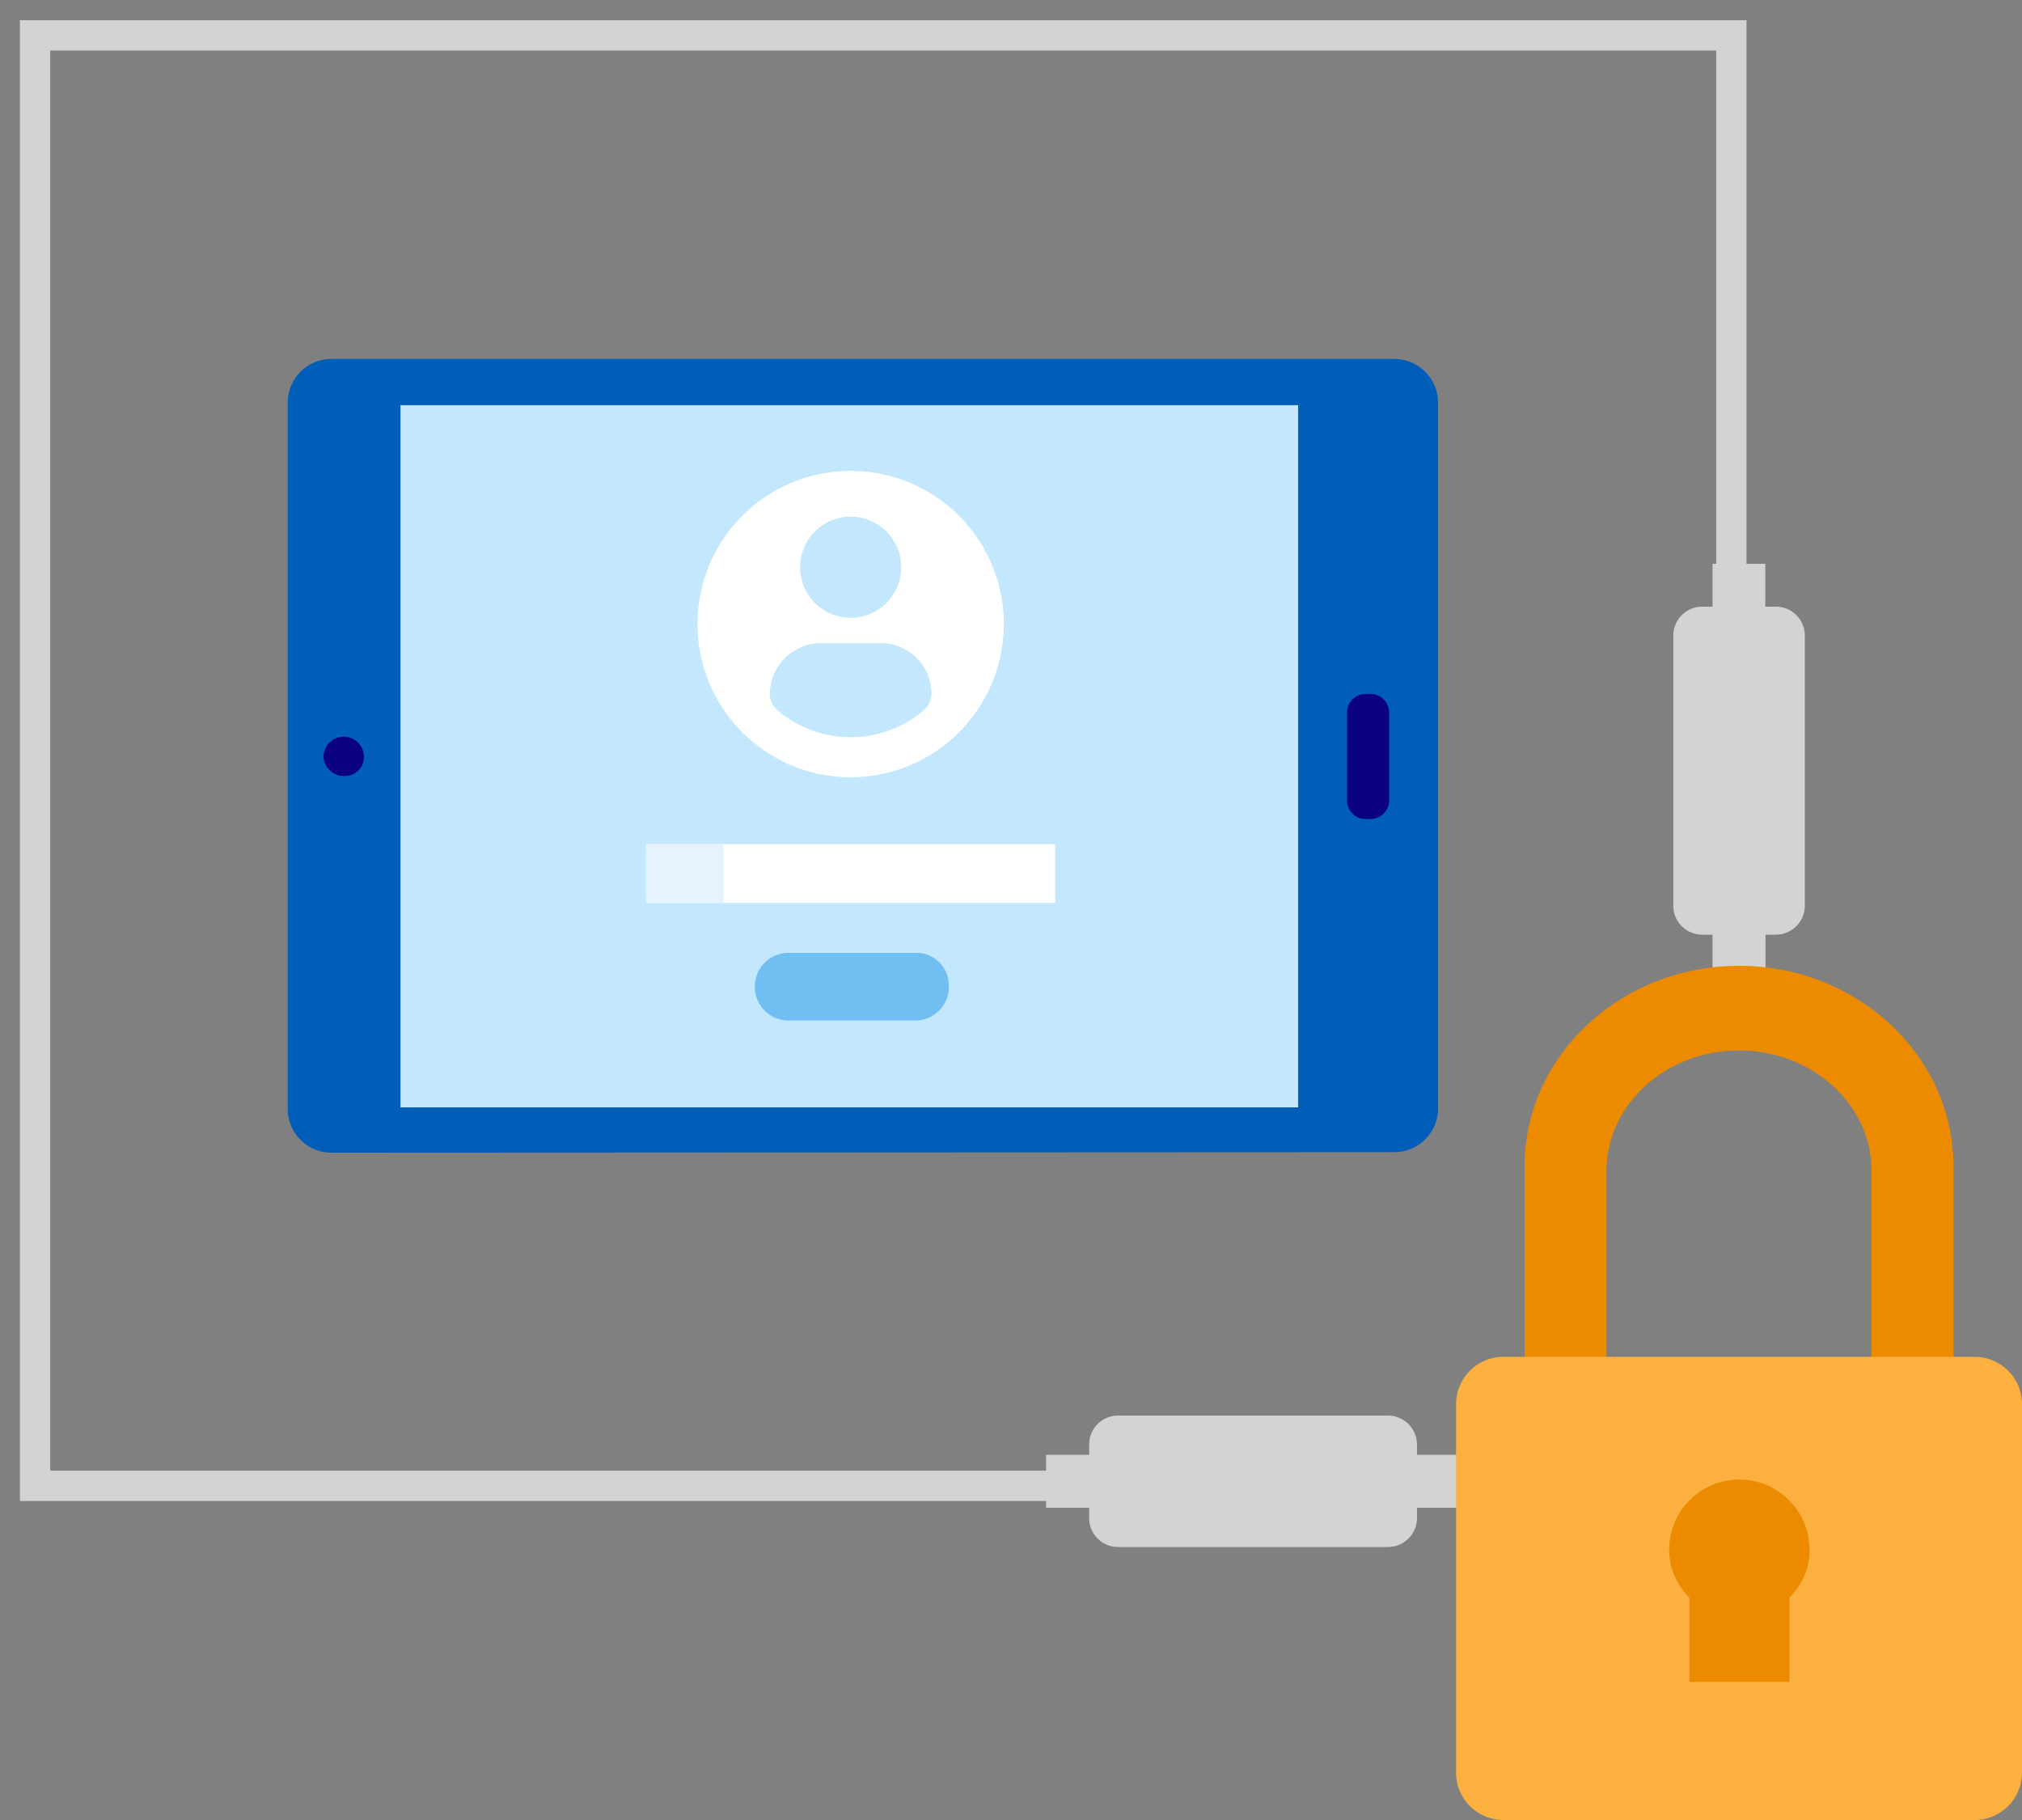 <svg id="design" xmlns="http://www.w3.org/2000/svg" viewBox="0 0 200 180"><rect x="0" y="0" width="200" height="180" fill="#808080" stroke="none"/><defs><style>.cls-1{fill:none;stroke:#d3d3d3;stroke-miterlimit:10;stroke-width:3px;}.cls-2{fill:#d3d3d3;}.cls-3{fill:#ed8b00;}.cls-4{fill:#fbb040;}.cls-5{fill:#005eb8;}.cls-6{fill:#0a0080;}.cls-7{fill:#c3e7fc;}.cls-8{fill:#fff;}.cls-9{fill:#e5f3fd;}.cls-10{fill:#70bef2;}</style></defs><polyline class="cls-1" points="171.25 134.48 171.25 146.95 3.47 146.95 3.47 3.5 171.25 3.5 171.25 95.53"/><path id="_Path_7" data-name=" Path 7" class="cls-2" d="M103.47,149.12h4.26v1a2.86,2.86,0,0,0,2.88,2.88h26.66a2.87,2.87,0,0,0,2.89-2.88v-1h4.25v-5.24h-4.25v-1a2.88,2.88,0,0,0-2.89-2.88H110.61a2.86,2.86,0,0,0-2.88,2.88v1h-4.26Z"/><path id="_Path_7-2" data-name=" Path 7" class="cls-2" d="M169.39,55.76V60h-1a2.86,2.86,0,0,0-2.88,2.88V89.56a2.86,2.86,0,0,0,2.88,2.88h1V96.7h5.24V92.44h1a2.87,2.87,0,0,0,2.89-2.88V62.9A2.86,2.86,0,0,0,175.61,60h-1V55.76Z"/><path class="cls-3" d="M150.8,139.81V115.34c0-10.93,9.51-19.82,21.21-19.82s21.21,8.89,21.21,19.82v24.47h-8.1v-24c0-6.57-5.88-11.92-13.11-11.92s-13.11,5.35-13.11,11.92v24Z"/><path class="cls-4" d="M148.77,134.19h46.48a4.69,4.69,0,0,1,4.75,4.63v36.55a4.69,4.69,0,0,1-4.75,4.63H148.77a4.69,4.69,0,0,1-4.75-4.63V138.82A4.69,4.69,0,0,1,148.77,134.19Z"/><path class="cls-3" d="M179,153.26a6.62,6.62,0,0,1-2,4.73v8.35h-9.9V158a6.62,6.62,0,0,1-2-4.73,6.94,6.94,0,0,1,13.88,0Z"/><path class="cls-5" d="M32.75,114a4.32,4.32,0,0,1-4.29-4.3V39.8a4.32,4.32,0,0,1,4.29-4.3H137.94a4.33,4.33,0,0,1,4.3,4.3v69.85a4.33,4.33,0,0,1-4.3,4.3Z"/><path class="cls-6" d="M137.4,79.16A1.84,1.84,0,0,1,135.52,81h-.4a1.83,1.83,0,0,1-1.88-1.88v-8.6a1.83,1.83,0,0,1,1.88-1.88h.4a1.84,1.84,0,0,1,1.88,1.88Z"/><path class="cls-6" d="M36,74.86a1.88,1.88,0,0,1-2,1.88,2,2,0,0,1-2-1.88,2,2,0,1,1,4,0Z"/><rect class="cls-7" x="39.61" y="40.07" width="88.79" height="69.45"/><rect class="cls-8" x="63.91" y="83.48" width="40.46" height="5.82"/><rect class="cls-9" x="63.91" y="83.48" width="7.67" height="5.82"/><path class="cls-10" d="M93.86,97.59a3.33,3.33,0,0,1-3.34,3.34H78a3.33,3.33,0,0,1-3.34-3.34h0A3.33,3.33,0,0,1,78,94.24h12.5a3.19,3.19,0,0,1,3.34,3.35Z"/><path class="cls-8" d="M84.14,46.57A15.15,15.15,0,1,0,99.29,61.72,15.15,15.15,0,0,0,84.14,46.57Zm0,4.53a5,5,0,1,1-5,5A5,5,0,0,1,84.14,51.1Zm0,21.81a11.14,11.14,0,0,1-7.24-2.67,2.13,2.13,0,0,1-.75-1.63,5.06,5.06,0,0,1,5.08-5h5.83a5,5,0,0,1,5.07,5,2.17,2.17,0,0,1-.75,1.63A11.14,11.14,0,0,1,84.14,72.91Z"/></svg>